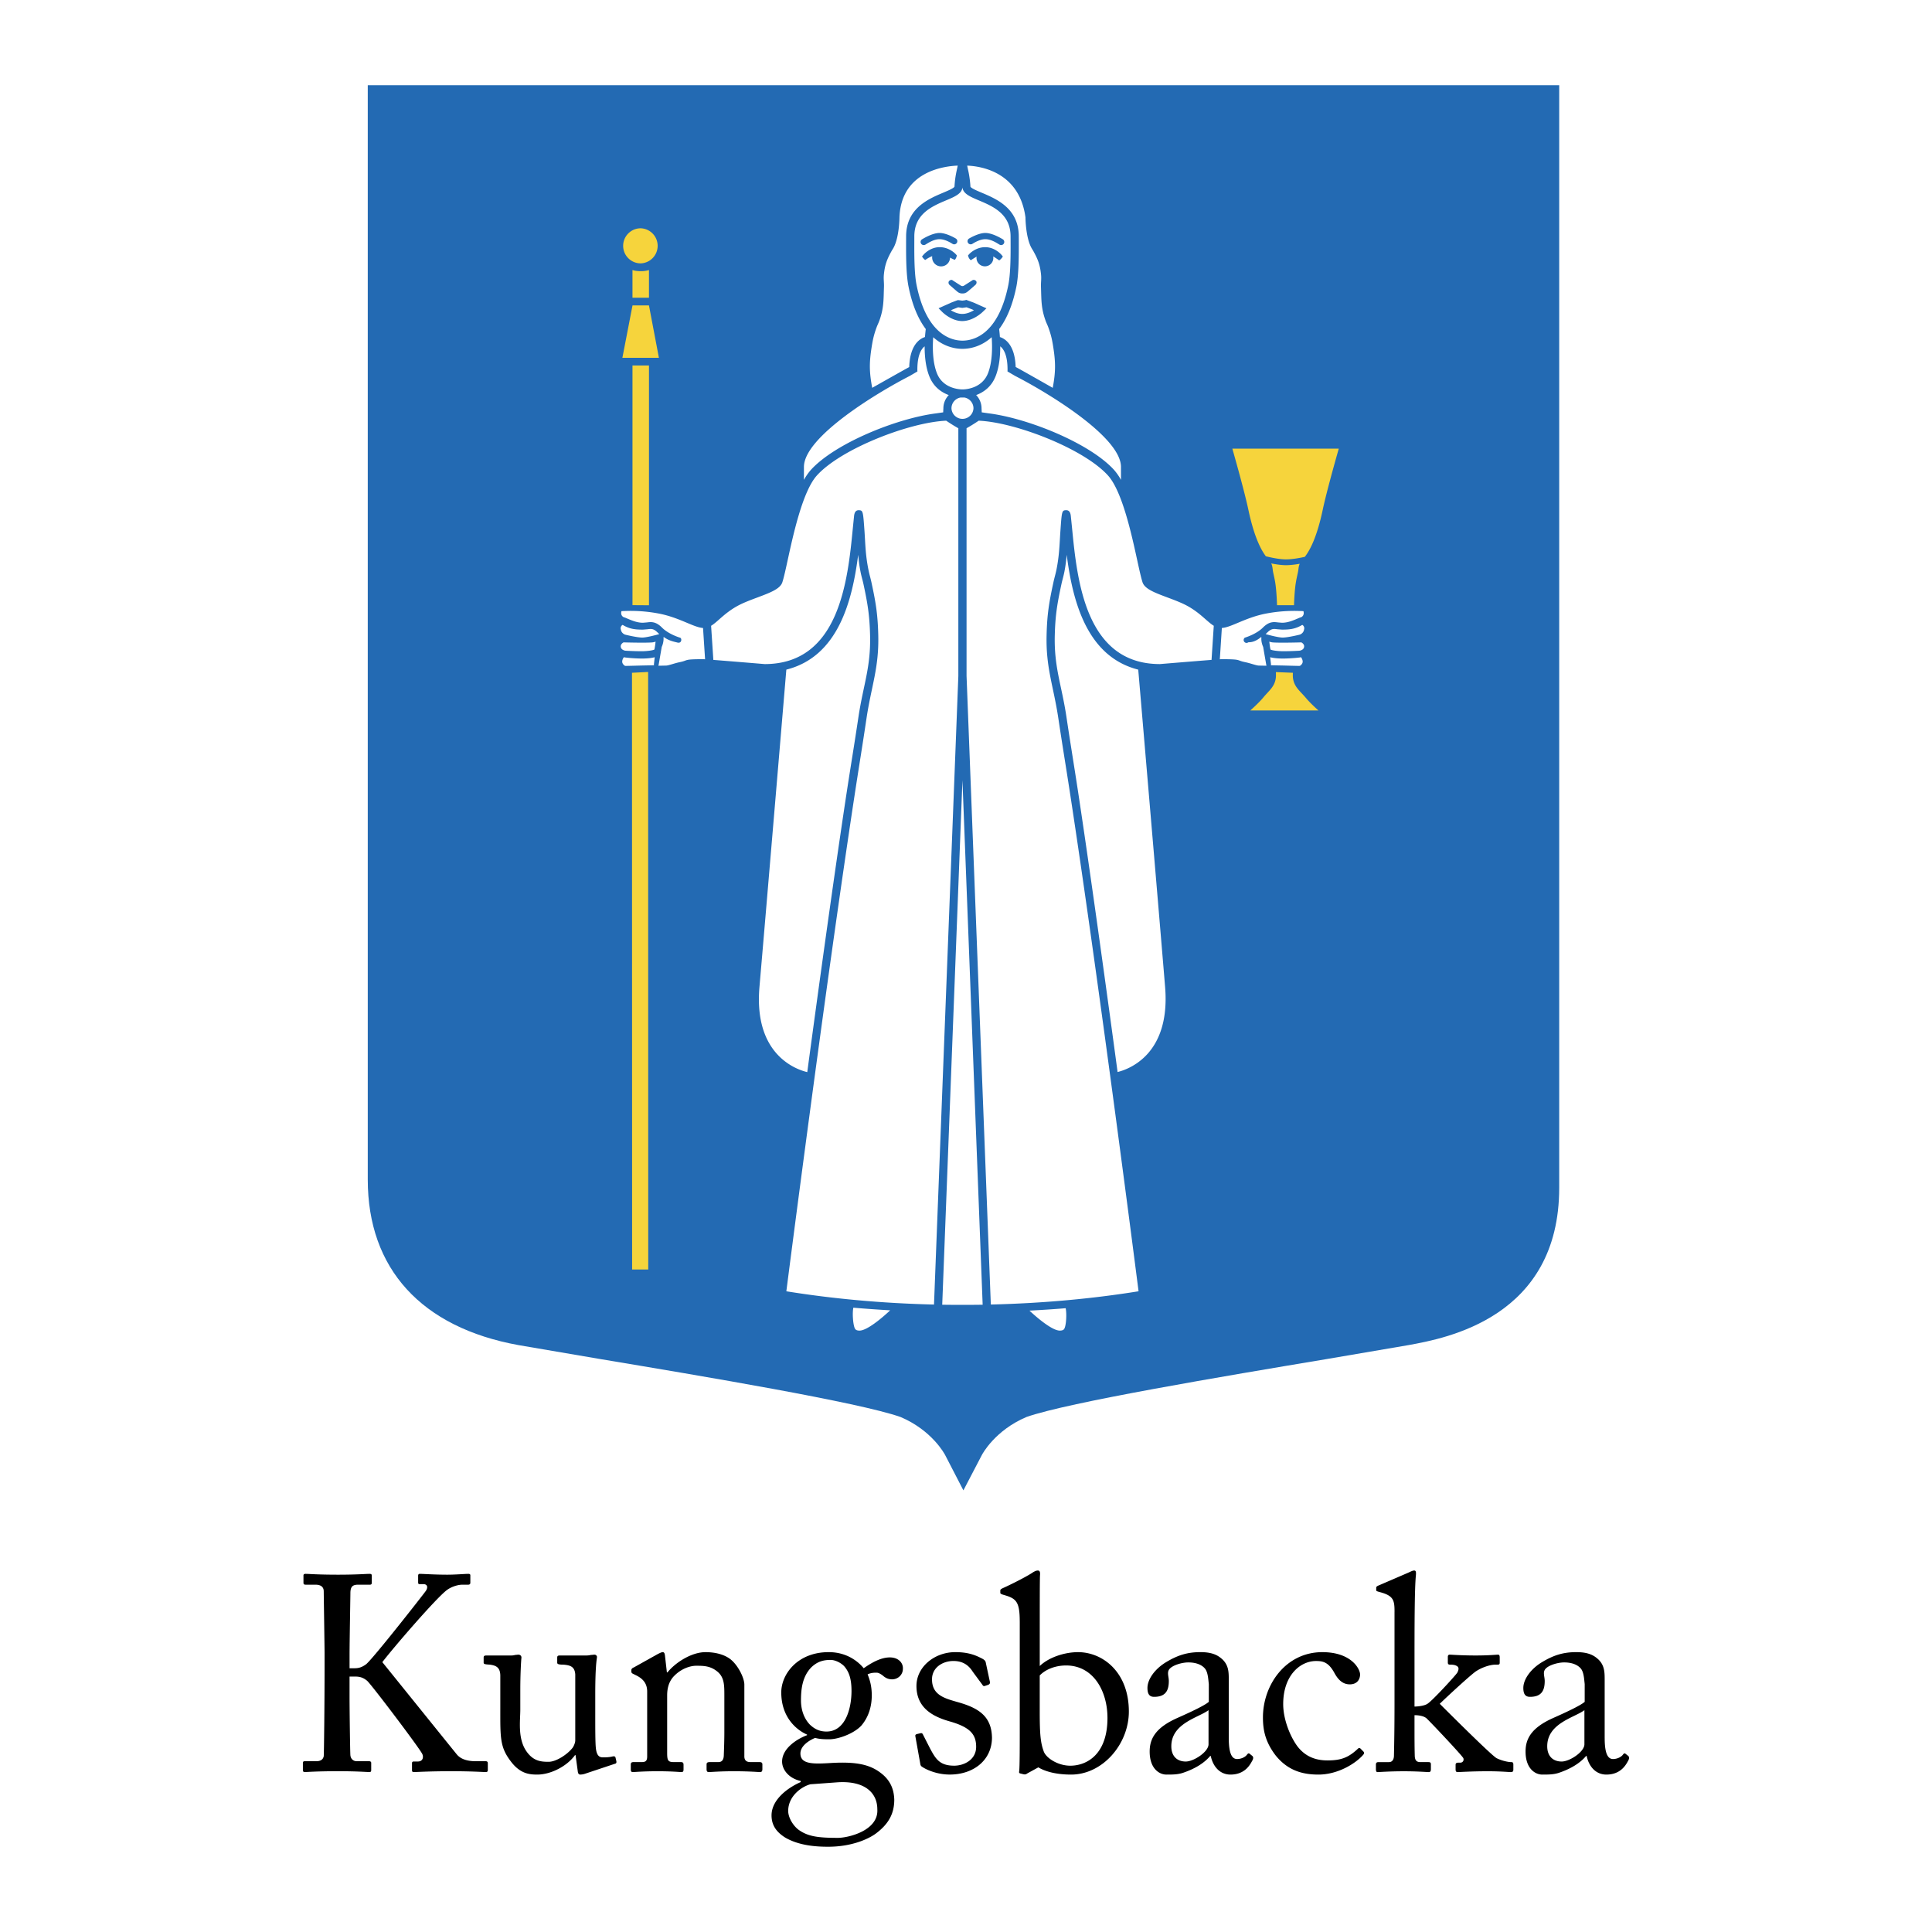 <svg xmlns="http://www.w3.org/2000/svg" width="2500" height="2500" viewBox="0 0 192.756 192.756"><g fill-rule="evenodd" clip-rule="evenodd"><path fill="#fff" d="M0 0h192.756v192.756H0V0z"/><path d="M153.518 8.504H36.692v109.179c0 8.893 5.339 14.756 15.035 16.518l8.082 1.379c10.328 1.724 25.902 4.331 30.042 5.796 3.146 1.335 4.398 3.7 4.451 3.803l1.817 3.515 1.835-3.515c.051-.103 1.307-2.468 4.451-3.803 4.141-1.465 19.715-4.07 30.039-5.796l8.084-1.379c3.717-.674 15.035-2.731 15.035-15.697v-110h-2.045z" fill="#236ab3"/><path d="M96.16 38.847h-.265c-.446-.024-1.85-.208-2.406-1.581-.466-1.149-.451-2.684-.381-3.622 1.104.989 2.254 1.16 2.909 1.16h.002c.663 0 1.818-.17 2.921-1.162.07.938.086 2.473-.379 3.624-.561 1.377-1.971 1.558-2.401 1.581zM97.123 40.738a1.098 1.098 0 0 1-2.194 0c0-.535.385-.98.893-1.075h.41c.507.097.891.541.891 1.075zM102.311 21.693c0 .042.016 1.961.584 3.016.078.146.137.219.215.364.455.824.652 1.357.752 2.292.053.492-.021.773-.004 1.267.045 1.302.008 2.083.441 3.312.102.292.193.444.299.735.271.748.367 1.194.49 1.98.244 1.555.232 2.489-.057 4.036 0 0-3.291-1.874-3.699-2.082-.074-2.234-1.068-2.829-1.572-2.985-.021-.355-.057-.634-.076-.798.697-.923 1.32-2.266 1.717-4.22.215-1.068.244-2.588.244-3.961v-.788l-.002-.274c0-2.802-2.229-3.74-3.701-4.362-.432-.181-1.078-.454-1.125-.61 0-.203-.075-.944-.198-1.509-.04-.18-.087-.396-.123-.581 1.297.046 5.201.586 5.815 5.168zM87.451 32.681c.106-.292.198-.444.3-.735.433-1.231.398-2.012.442-3.316.017-.493-.057-.774-.006-1.264.099-.937.297-1.469.75-2.292.079-.145.138-.218.216-.364.576-1.067.585-2.979.588-3.053.188-4.587 4.516-5.086 5.812-5.133-.038.186-.084.401-.124.581a10.027 10.027 0 0 0-.199 1.509c-.046.156-.694.429-1.124.61-1.474.622-3.702 1.56-3.702 4.362l-.001.274c-.002.254-.003.518-.003.788 0 1.373.03 2.894.247 3.961.396 1.956 1.021 3.298 1.718 4.221-.021.164-.054.442-.08.797-.502.157-1.5.754-1.571 2.996-.303.153-3.693 2.071-3.693 2.071-.292-1.547-.307-2.48-.061-4.035.124-.784.22-1.229.491-1.978zM75.772 98.464c.667-7.697 2.681-31.655 2.681-31.655 5.169-1.298 6.58-6.841 7.167-11.457.063.633.105 1.017.227 1.659.099.517.201.799.312 1.313.413 1.939.597 3.062.648 5.044.083 3.221-.686 4.993-1.162 8.178-.428 2.87-.707 4.482-1.146 7.35-1.668 10.928-3.958 28.07-3.958 28.07-1.032-.247-5.361-1.667-4.769-8.502zM116.242 98.464c.559 6.769-3.656 8.223-4.74 8.492 0 0-2.297-17.133-3.957-28.06-.438-2.868-.713-4.48-1.143-7.35-.473-3.187-1.25-4.958-1.166-8.178.051-1.983.238-3.104.654-5.044.111-.514.211-.797.312-1.313.119-.642.162-1.024.225-1.659.586 4.614 1.994 10.154 7.135 11.457 0 0 2.051 24 2.68 31.655zM106.172 132.589c-.047.072-.146.165-.436.165-.719 0-2.129-1.157-3.025-1.991 1.146-.064 2.494-.146 3.611-.243.127.602.045 1.788-.15 2.069zm-20.418.165c-.286 0-.385-.093-.435-.165-.207-.3-.302-1.575-.179-2.122 1.137.104 2.508.194 3.673.265-.894.837-2.329 2.022-3.059 2.022z" fill="#fff"/><path d="M120.875 65.837c-1.559.121-4.426.358-5.15.418-7.41-.001-8.256-8.329-8.762-13.534l-.125-1.219c-.02-.182-.066-.607-.467-.599-.428.008-.434.085-.574 2.079-.088 1.252-.096 2.377-.395 3.859-.104.504-.199.779-.307 1.281-.436 2.016-.627 3.184-.676 5.246-.082 3.278.693 5.083 1.176 8.326.424 2.839.699 4.436 1.135 7.273 2.98 19.402 6.865 49.864 6.865 49.864-4.559.735-9.518 1.2-14.74 1.322l-2.422-62.727V42.725c.252-.14.692-.398 1.211-.752 3.629.148 10.473 2.779 12.9 5.467 1.414 1.563 2.354 5.868 2.914 8.439.215.992.389 1.776.535 2.222.221.66 1.219 1.034 2.488 1.509.586.219 1.193.446 1.719.705.926.457 1.564 1.019 2.078 1.47.307.268.562.493.82.649l-.223 3.403zm-26.869 64.335l2.017-52.333 2.017 52.333c-.666.013-1.338.014-2.016.014-.676 0-1.352-.001-2.018-.014zm-15.552-1.34s3.898-30.462 6.866-49.864c.435-2.838.706-4.435 1.128-7.273.482-3.244 1.258-5.048 1.177-8.326-.05-2.062-.239-3.23-.676-5.246-.108-.502-.203-.777-.304-1.281-.302-1.482-.308-2.607-.395-3.859-.141-1.993-.147-2.071-.574-2.079-.4-.009-.447.417-.468.599l-.123 1.219c-.506 5.206-1.353 13.533-8.796 13.533-.701-.059-3.56-.296-5.118-.417l-.224-3.403c.259-.156.516-.381.819-.649.514-.451 1.154-1.013 2.08-1.47.524-.259 1.132-.486 1.719-.705 1.267-.475 2.268-.849 2.487-1.509.149-.446.32-1.23.536-2.222.561-2.572 1.5-6.876 2.911-8.439 2.429-2.688 9.273-5.319 12.905-5.467.518.354.958.612 1.21.752v24.719l-2.428 62.71c-5.22-.123-10.172-.588-14.732-1.323zM130.096 62.855a.605.605 0 0 1-.207.34.584.584 0 0 1-.24.13c-.008.004-1.16.285-1.682.285-.383 0-1.252-.222-1.695-.345.047-.045.092-.09.137-.131.43-.43.641-.404 1.029-.354l.465.037c.686 0 1.26-.038 1.93-.418l.094-.055c.098.059.15.123.184.234.03.104.01.173-.015.277z" fill="#fff"/><path d="M125.604 66.405c-.26 0-.838-.233-1.383-.343-.896-.182-.301-.295-2.328-.295-.025 0-.092.003-.191.01l.203-3.123c.418-.025.932-.234 1.572-.503.789-.332 1.771-.744 2.924-.952a14.979 14.979 0 0 1 3.281-.239l.195.005.168.011c.006.015.037.14.027.229a.45.45 0 0 1-.152.308c-.088.079-.164.077-.273.123-.65.278-1.152.495-1.744.495l-.393-.032c-.436-.054-.883-.111-1.512.518-.674.675-1.785.994-1.801 1.005a.287.287 0 0 0-.062.402c.094.13.273.157.4.064.051-.035.551.088 1.283-.529a.206.206 0 0 0 .045.054.218.218 0 0 0-.02.088c-.006.225.045.544.182.84l.318 1.839c.002.015.012.026.012.04l-.751-.015z" fill="#fff"/><path d="M129.648 66.438c-.402-.004-1.568-.038-1.568-.038l-1.287-.026c.012-.037.016-.075.012-.116l-.08-.686c.256.069.637.123 1.205.131.91 0 1.719-.103 1.754-.107.035-.005.062-.019.098-.034a.574.574 0 0 1 .156.272.462.462 0 0 1 .021.262c-.039.177-.23.342-.311.342zM130.07 64.667c-.078.167-.324.243-.404.252-.008.001-.814.055-1.682.055-.531-.008-1.082-.085-1.223-.169-.049-.167-.092-.509-.121-.79.094.036.197.062.311.075.582.064 2.783.004 2.875.001.039-.001.242.144.277.299a.387.387 0 0 1-.033.277zM61.953 62.855c.039.15.089.238.205.34.081.069.17.114.239.13.012.004 1.161.285 1.683.285.382 0 1.253-.222 1.697-.345l-.137-.131c-.43-.43-.642-.404-1.03-.354l-.464.037c-.687 0-1.261-.038-1.931-.418-.036-.021-.057-.033-.091-.055a.36.36 0 0 0-.187.234c-.032.104-.012.173.016.277z" fill="#fff"/><path d="M66.443 66.405c.26 0 .839-.233 1.383-.343.897-.182.3-.295 2.33-.295.024 0 .09.003.19.01l-.204-3.123c-.418-.025-.929-.234-1.571-.503-.789-.332-1.773-.744-2.922-.952a15.005 15.005 0 0 0-3.282-.239l-.197.005-.165.011a.609.609 0 0 0-.028.229.438.438 0 0 0 .152.308c.085.079.165.077.273.123.649.278 1.153.495 1.745.495l.392-.032c.433-.054.882-.111 1.51.518.673.675 1.784.999 1.8 1.005.142.047.158.273.065.402-.093.13-.26.109-.403.064-.038-.011-.38-.083-.611-.174a2.63 2.63 0 0 1-.669-.355c-.014.019-.027.038-.045.054a.235.235 0 0 1 .019.088c.003.225-.046.544-.183.84l-.318 1.839c-.001.015-.01.026-.014.04l.753-.015z" fill="#fff"/><path d="M62.399 66.438c.403-.004 1.569-.038 1.569-.038l1.286-.026a.298.298 0 0 1-.01-.116l.077-.686c-.255.069-.634.123-1.205.131-.909 0-1.716-.103-1.751-.107-.037-.005-.062-.019-.099-.034a.57.57 0 0 0-.158.272.49.49 0 0 0-.02.262c.04.177.232.342.311.342zM61.977 64.667c.08.167.325.243.404.252.007.001.816.055 1.684.055.529-.008 1.08-.085 1.22-.169.048-.167.093-.509.122-.79a1.263 1.263 0 0 1-.308.075c-.583.064-2.785.004-2.878.001-.04-.001-.241.144-.276.299a.382.382 0 0 0 .032.277zM91.532 37.059a2.767 2.767 0 0 1-.007-.182c0-1.477.41-2.078.727-2.323-.003.941.095 2.074.479 3.02.429 1.06 1.225 1.583 1.928 1.843a1.899 1.899 0 0 0-.538 1.321l-.02.402-.685.099c-3.972.498-10.132 3.005-12.524 5.652a5.67 5.67 0 0 0-.684.985v-1.288c0-3.029 7.445-7.485 10.559-9.081l.765-.448zM97.391 39.416c.701-.26 1.496-.783 1.926-1.842.383-.946.482-2.079.477-3.02.32.245.729.847.729 2.323 0 .062-.002.122-.006.182l.764.448c3.113 1.595 10.559 6.052 10.559 9.081v1.288a5.6 5.6 0 0 0-.684-.985c-2.393-2.647-8.553-5.155-12.521-5.652l-.686-.099-.02-.393a1.906 1.906 0 0 0-.538-1.331z" fill="#fff"/><path d="M127.295 67.574c.02-.202 0-.519 0-.519l1.697.067s-.014.263 0 .43c.08.969.701 1.365 1.324 2.111.432.52 1.229 1.222 1.229 1.222h-6.805s.836-.734 1.287-1.281c.592-.72 1.176-1.101 1.268-2.03zm1.81-7.193h-1.695s-.037-1.388-.18-2.261c-.066-.396-.121-.616-.205-1.009-.072-.352-.049-.602-.195-.899.453.091 1 .176 1.467.176.453 0 .959-.067 1.379-.141-.133.286-.111.527-.184.864-.084.399-.141.622-.207 1.024-.144.868-.18 2.246-.18 2.246zm2.864-9.518c-.609 2.873-1.328 4.097-1.785 4.693-.398.09-1.221.254-1.887.254-.678 0-1.578-.204-2.004-.311-.457-.615-1.148-1.848-1.742-4.637-.373-1.759-1.258-4.897-1.6-6.101h10.619c-.343 1.205-1.228 4.343-1.601 6.102zM62.096 35.696l1.01-5.223h1.641l.992 5.223h-3.643zm1.007 24.68V36.464h1.646v23.924l-1.646-.012zm.82-33.322a2.7 2.7 0 0 0 .825-.113v2.763h-1.646v-2.763c.214.072.498.113.821.113zm-.001-4.278a1.751 1.751 0 0 1 0 3.5c-.965 0-1.75-.785-1.75-1.75s.785-1.75 1.75-1.75zm-.869 44.346l1.611-.08.011 59.617h-1.609l-.013-59.537z" fill="#f6d43c"/><path d="M96.303 29.955l-.296.04-.373-.05-.103.006-.604.23-1.287.574.396.396c.038.037.9.882 1.97.882 1.067 0 1.958-.841 1.997-.876l.416-.397-1.301-.579-.721-.264-.094.038zm.133.704l.536.203.199.089c-.321.189-.733.37-1.164.37-.428 0-.828-.177-1.139-.364l.212-.095.519-.203.409.059.428-.059zm-4.3-5.241c.026-.031.643-.758 1.617-.758.968 0 1.585.678 1.61.706l.104.116s-.02.093-.04.149a.836.836 0 0 1-.164.294s-.307-.115-.475-.225a.894.894 0 1 1-1.779-.142c-.305.102-.703.382-.703.382a.986.986 0 0 1-.185-.168c-.059-.066-.132-.182-.132-.182l.147-.172zm4.546-1.618a.31.31 0 0 0-.104.429.318.318 0 0 0 .437.1c.209-.129.738-.453 1.264-.465.602-.012 1.186.391 1.441.542.154.089.348.04.436-.111a.314.314 0 0 0-.113-.426c-.109-.064-1.031-.637-1.764-.626-.66.01-1.505.5-1.597.557zm.703 4.239c-.092-.105-.264-.16-.391-.063l-.774.497c-.069.043-.116.071-.197.071-.082 0-.128-.027-.196-.071l-.776-.498c-.096-.095-.27-.041-.361.065-.092.106-.066.277.039.382l.738.639c.176.154.323.219.556.219s.377-.069.556-.219c.439-.368.74-.64.74-.64.101-.082.16-.276.066-.382zm-5.381-4.17a.312.312 0 0 0-.114.426c.087.153.284.2.436.111.255-.151.84-.554 1.439-.542.526.011 1.058.336 1.267.465a.313.313 0 0 0 .434-.1.31.31 0 0 0-.101-.429c-.091-.057-.939-.548-1.6-.558-.728-.01-1.651.563-1.761.627zm4.679 1.497c.025-.028.641-.706 1.612-.706.973 0 1.588.727 1.617.758l.143.173s-.076.115-.133.182c-.082.09-.133.137-.23.207 0 0-.373-.263-.6-.397a.84.84 0 1 1-1.656.017c-.24.147-.579.361-.579.361a.713.713 0 0 1-.234-.328 1.582 1.582 0 0 1-.043-.149l.103-.118zm-.66-6.665c.065.612.735.913 1.598 1.276 1.428.601 3.203 1.35 3.203 3.608l.002.278.002.786c0 1.334-.029 2.803-.23 3.798-1.012 4.998-3.529 5.539-4.566 5.539-1.051 0-3.569-.539-4.584-5.539-.201-.995-.229-2.463-.229-3.798l.002-.786.001-.278c0-2.259 1.775-3.007 3.201-3.608.865-.363 1.536-.664 1.6-1.276z" fill="#fff"/><path d="M32.382 164.889c0-.497-.083-5.899-.083-6.12 0-.305-.138-.664-.831-.664h-.969c-.167 0-.222-.056-.222-.194v-.722c0-.109.055-.165.222-.165.332 0 1.163.083 3.241.083 1.855 0 2.77-.083 3.13-.083.167 0 .222.056.222.165v.722c0 .139-.056.194-.194.194h-1.164c-.554 0-.775.193-.775.857 0 .415-.083 4.736-.083 6.094v1.386h.499c.443 0 .748-.111 1.136-.388.609-.443 5.733-6.98 5.983-7.341.249-.388.111-.664-.25-.664h-.388c-.111 0-.138-.056-.138-.194v-.637c0-.139.056-.194.166-.194.332 0 1.468.083 2.743.083.803 0 1.772-.083 2.104-.083.139 0 .195.056.195.139v.748c0 .139-.084.194-.222.194h-.583c-.387 0-1.024.165-1.522.525-1.025.747-5.263 5.65-6.454 7.201.249.305 7.173 8.893 7.422 9.197.472.581 1.274.691 1.939.691h.97c.138 0 .193.084.193.193v.693c0 .138-.055.193-.222.193-.277 0-1.33-.083-3.407-.083-2.299 0-3.379.083-3.768.083-.11 0-.166-.056-.166-.165v-.722c0-.109.056-.165.166-.165h.416c.526 0 .582-.471.443-.749-.249-.553-5.152-7.035-5.512-7.312-.443-.361-.804-.415-1.219-.415h-.526v1.994c0 1.384.055 5.457.083 5.844.028.361.277.609.637.609h1.219c.138 0 .222.055.222.166v.721c0 .11-.028.193-.167.193-.333 0-1.164-.083-3.13-.083-2.188 0-3.075.083-3.324.083-.138 0-.194-.056-.194-.193v-.721c0-.138.083-.166.194-.166h1.136c.498 0 .692-.221.748-.498.028-.249.083-5.262.083-8.725v-1.605h.001zM59.389 171.094c0 1.33 0 2.687.056 3.269.083.859.388.97.72.97.167 0 .582 0 .915-.083.222-.056.305 0 .332.111l.083.359c.027.166-.028.223-.139.249l-2.908.97a1.632 1.632 0 0 1-.554.111c-.111 0-.222-.056-.25-.333l-.221-1.606h-.056c-.775 1.08-2.382 1.939-3.767 1.939-.776 0-1.689-.083-2.604-1.275-1.135-1.468-1.08-2.381-1.08-5.428v-3.214c-.028-.775-.416-.97-1.052-1.052-.471-.027-.61-.056-.61-.194v-.499c0-.165.055-.221.305-.221h2.465c.167 0 .278-.028.388-.056.11 0 .222-.026.304-.026.195 0 .333.138.305.332-.028.249-.11 1.55-.11 3.184v1.967c0 1.108-.277 2.881.609 4.156.691.996 1.467 1.051 2.215 1.051.748 0 1.856-.719 2.382-1.384.11-.138.277-.499.277-.748v-6.593c-.056-.775-.499-.914-1.191-.969-.471 0-.609-.056-.609-.194v-.47c0-.223.055-.25.333-.25h2.576c.194 0 .333-.028.471-.056.139 0 .25-.026.332-.026.167 0 .277.138.25.276-.028.249-.167.969-.167 3.683v2.05zM74.263 175.222c0 .443.25.582.609.582h.886c.249 0 .305.082.305.249v.444c0 .193-.056.303-.222.303-.194 0-1.052-.083-2.631-.083-1.413 0-2.3.083-2.493.083-.166 0-.222-.083-.222-.303v-.444c0-.193.083-.249.36-.249h.804c.304 0 .526-.139.554-.637.027-.721.056-1.607.056-2.328v-3.656c0-1.108 0-1.91-.804-2.492-.665-.498-1.329-.498-2.022-.498-.442 0-1.413.193-2.244 1.08-.553.608-.636 1.357-.636 1.883v5.733c0 .748.083.915.664.915h.693c.222 0 .277.082.277.276v.471c0 .166-.055.249-.194.249-.194 0-.941-.083-2.41-.083-1.413 0-2.298.083-2.465.083-.138 0-.194-.083-.194-.249v-.498c0-.167.056-.249.278-.249h.803c.36 0 .554-.084.554-.555v-6.481c0-.831-.443-1.302-1.135-1.635l-.222-.11c-.194-.084-.222-.166-.222-.249v-.139c0-.138.11-.222.249-.277l2.382-1.329c.222-.111.388-.193.499-.193.139 0 .194.109.222.332l.194 1.689h.055c.803-.997 2.41-2.021 3.795-2.021.831 0 1.69.165 2.354.608.832.555 1.524 1.938 1.524 2.631v7.147h-.001zM78.39 183.365c-.998-.609-1.413-1.33-1.413-2.243 0-1.551 1.579-2.743 2.909-3.324v-.111c-1.164-.25-1.856-1.107-1.856-1.938 0-1.33 1.523-2.272 2.493-2.631v-.056c-1.081-.471-2.576-1.745-2.576-4.211 0-1.801 1.606-4.016 4.736-4.016 2.105 0 3.214 1.273 3.49 1.606.748-.527 1.69-1.08 2.604-1.08.915 0 1.357.608 1.302 1.163 0 .525-.444 1.024-1.081 1.024-.471 0-.748-.223-.969-.416-.166-.11-.36-.248-.582-.248-.193 0-.526 0-.886.165.222.555.415 1.163.415 2.105 0 1.08-.304 2.133-1.024 2.992-.72.802-2.299 1.384-3.213 1.384-.609 0-.997-.026-1.413-.138-.554.223-1.468.775-1.468 1.551 0 1.136 1.384 1.053 3.241.941 2.271-.111 3.656.139 4.765.998 1.191.886 1.329 1.994 1.357 2.658 0 1.302-.471 2.382-1.856 3.407-.72.526-2.381 1.303-4.735 1.303-1.332.002-2.91-.138-4.24-.885zm9.141-2.853c0-1.634-1.247-2.881-4.017-2.688l-2.659.194c-.859.223-2.216 1.163-2.216 2.66 0 .693.526 1.523 1.081 1.911.914.638 1.911.775 3.878.775 1.025.001 4.071-.719 3.933-2.852zm-2.576-11.8c0-1.219-.25-1.938-.748-2.493-.359-.359-.914-.608-1.33-.608-.637 0-1.301.109-1.966.775-.886.94-.997 2.215-.997 3.269 0 .94.304 1.8.887 2.409.498.472.997.692 1.661.692 1.883 0 2.493-2.299 2.493-4.044zM91.962 176.247c-.138-.084-.138-.25-.166-.388l-.471-2.632c-.028-.14.056-.193.166-.223l.36-.082c.111-.028.194.026.249.165l.693 1.358c.553 1.025.941 1.717 2.409 1.717.969 0 2.188-.582 2.188-1.884 0-1.245-.609-1.967-2.686-2.548-1.634-.471-3.269-1.33-3.269-3.519 0-1.909 1.8-3.378 3.878-3.378 1.329 0 2.049.332 2.549.582.414.193.471.331.496.497l.416 1.94c0 .109-.055.193-.193.249l-.332.109c-.111.029-.166 0-.25-.139l-.941-1.273c-.333-.526-.859-1.081-1.939-1.081-1.052 0-2.133.638-2.133 1.829 0 1.606 1.302 1.911 2.659 2.3 2.022.581 3.295 1.412 3.325 3.545-.029 2.243-1.857 3.656-4.211 3.656-1.357.003-2.465-.55-2.797-.8zM101.74 161.787c0-1.856-.305-2.243-1.303-2.575l-.277-.083c-.305-.084-.359-.14-.359-.223v-.221c0-.084.055-.138.221-.222.805-.359 2.244-1.081 2.938-1.524.193-.139.414-.248.58-.248.195 0 .25.139.223.471-.027.221-.027 3.38-.027 5.844v3.213c.887-.857 2.463-1.384 3.822-1.384 2.438 0 5.068 1.966 5.068 5.927 0 3.241-2.604 6.288-5.762 6.288-1.551 0-2.631-.333-3.268-.721l-1.109.609c-.109.084-.193.111-.359.084l-.332-.084c-.111-.027-.139-.083-.111-.222.057-.388.057-2.687.057-4.708v-10.221h-.002zm1.994 8.975c0 2.3.082 3.13.414 4.017.277.664 1.441 1.385 2.631 1.385 1.662 0 3.713-1.135 3.713-4.764 0-2.688-1.412-5.236-4.127-5.236-1.025 0-2.023.361-2.631.998v3.6zM122.596 173.422c0 1.577.332 2.077.832 2.077.443 0 .83-.222.969-.416.111-.139.168-.194.279-.11l.275.221c.082.084.139.223-.029.499-.221.414-.746 1.357-2.158 1.357-.998 0-1.719-.721-1.967-1.856h-.057c-.582.692-1.494 1.274-2.742 1.69-.525.166-1.025.166-1.633.166-.664 0-1.662-.553-1.662-2.3 0-1.274.582-2.382 2.77-3.351 1.246-.555 2.686-1.219 3.131-1.607v-1.772c-.057-.471-.084-1.19-.389-1.551s-.857-.609-1.662-.609c-.555 0-1.412.222-1.801.582-.387.359-.139.775-.139 1.274 0 .969-.332 1.578-1.467 1.578-.443 0-.664-.25-.664-.887 0-.885.773-1.938 1.91-2.603 1.162-.693 2.133-.97 3.379-.97 1.301 0 1.828.388 2.217.747.58.581.607 1.219.607 1.967V173.422h.001zm-2.02-2.798c-.998.748-3.713 1.301-3.713 3.601 0 1.024.609 1.523 1.439 1.523.805 0 2.273-.97 2.273-1.718v-3.406h.001zM128.025 170.014c0 1.496.664 3.186 1.414 4.211.912 1.191 2.076 1.412 3.018 1.412 1.385 0 2.105-.305 3.047-1.19.055-.056.139-.084.223 0l.275.277c.111.11.139.193 0 .359-.803.914-2.574 1.967-4.459 1.967-1.469 0-3.02-.333-4.295-1.939-1.023-1.357-1.244-2.52-1.244-3.768 0-3.239 2.27-6.508 5.926-6.508 2.881 0 3.768 1.662 3.768 2.243-.027.638-.443.97-1.025.97-.637 0-1.107-.36-1.523-1.109-.607-1.134-1.189-1.219-1.855-1.219-1.58 0-3.27 1.441-3.27 4.294zM139.133 160.818c0-1.137-.084-1.606-1.441-1.968-.305-.082-.387-.109-.387-.193v-.25c0-.109.082-.165.359-.276l2.826-1.219c.25-.111.443-.221.607-.221.168 0 .195.139.168.471-.139 1.329-.139 5.4-.139 8.725v4.376c.359 0 1.053-.082 1.33-.303.525-.361 2.715-2.743 2.936-3.075.166-.305.166-.527 0-.638-.221-.166-.555-.166-.721-.166-.193 0-.221-.083-.221-.25v-.526c0-.138.055-.22.193-.22.166 0 1.164.082 2.576.082 1.357 0 2.051-.082 2.244-.082.111 0 .164.082.164.276v.498c0 .166-.027.222-.221.222h-.193c-.555 0-1.357.276-1.912.637-.387.221-2.713 2.354-3.656 3.269.555.555 5.207 5.207 5.68 5.43.498.249 1.135.388 1.439.388.166 0 .223.056.223.249v.498c0 .166-.057.249-.25.249-.223 0-.998-.083-2.299-.083-1.635 0-2.799.083-3.02.083-.137 0-.193-.083-.193-.276v-.443c0-.138.057-.221.277-.221h.193c.223 0 .387-.194.305-.443-.082-.223-3.24-3.574-3.686-3.99-.303-.247-.83-.304-1.189-.304v1.219c0 .97 0 1.912.027 2.881.027.388.166.582.555.582h.803c.193 0 .25.056.25.221v.473c0 .22-.057.303-.223.303s-1.08-.083-2.465-.083c-1.496 0-2.465.083-2.658.083-.084 0-.139-.109-.139-.276v-.471c0-.193.082-.249.275-.249h1.025c.361 0 .5-.305.5-.666.025-1.219.055-2.714.055-5.151v-9.172h.003zM160.1 173.422c0 1.577.334 2.077.83 2.077.443 0 .832-.222.973-.416.109-.139.164-.194.275-.11l.277.221c.084.084.137.223-.027.499-.223.414-.748 1.357-2.162 1.357-.996 0-1.717-.721-1.967-1.856h-.055c-.582.692-1.496 1.274-2.742 1.69-.525.166-1.025.166-1.635.166-.664 0-1.662-.553-1.662-2.3 0-1.274.582-2.382 2.771-3.351 1.246-.555 2.686-1.219 3.129-1.607v-1.772c-.055-.471-.082-1.19-.389-1.551-.303-.36-.857-.609-1.662-.609-.553 0-1.412.222-1.799.582-.389.359-.139.775-.139 1.274 0 .969-.332 1.578-1.469 1.578-.443 0-.664-.25-.664-.887 0-.885.775-1.938 1.912-2.603 1.162-.693 2.131-.97 3.377-.97 1.303 0 1.83.388 2.217.747.582.581.609 1.219.609 1.967V173.422h.002zm-2.022-2.798c-.998.748-3.711 1.301-3.711 3.601 0 1.024.609 1.523 1.439 1.523.803 0 2.271-.97 2.271-1.718v-3.406h.001z"/></g></svg>
